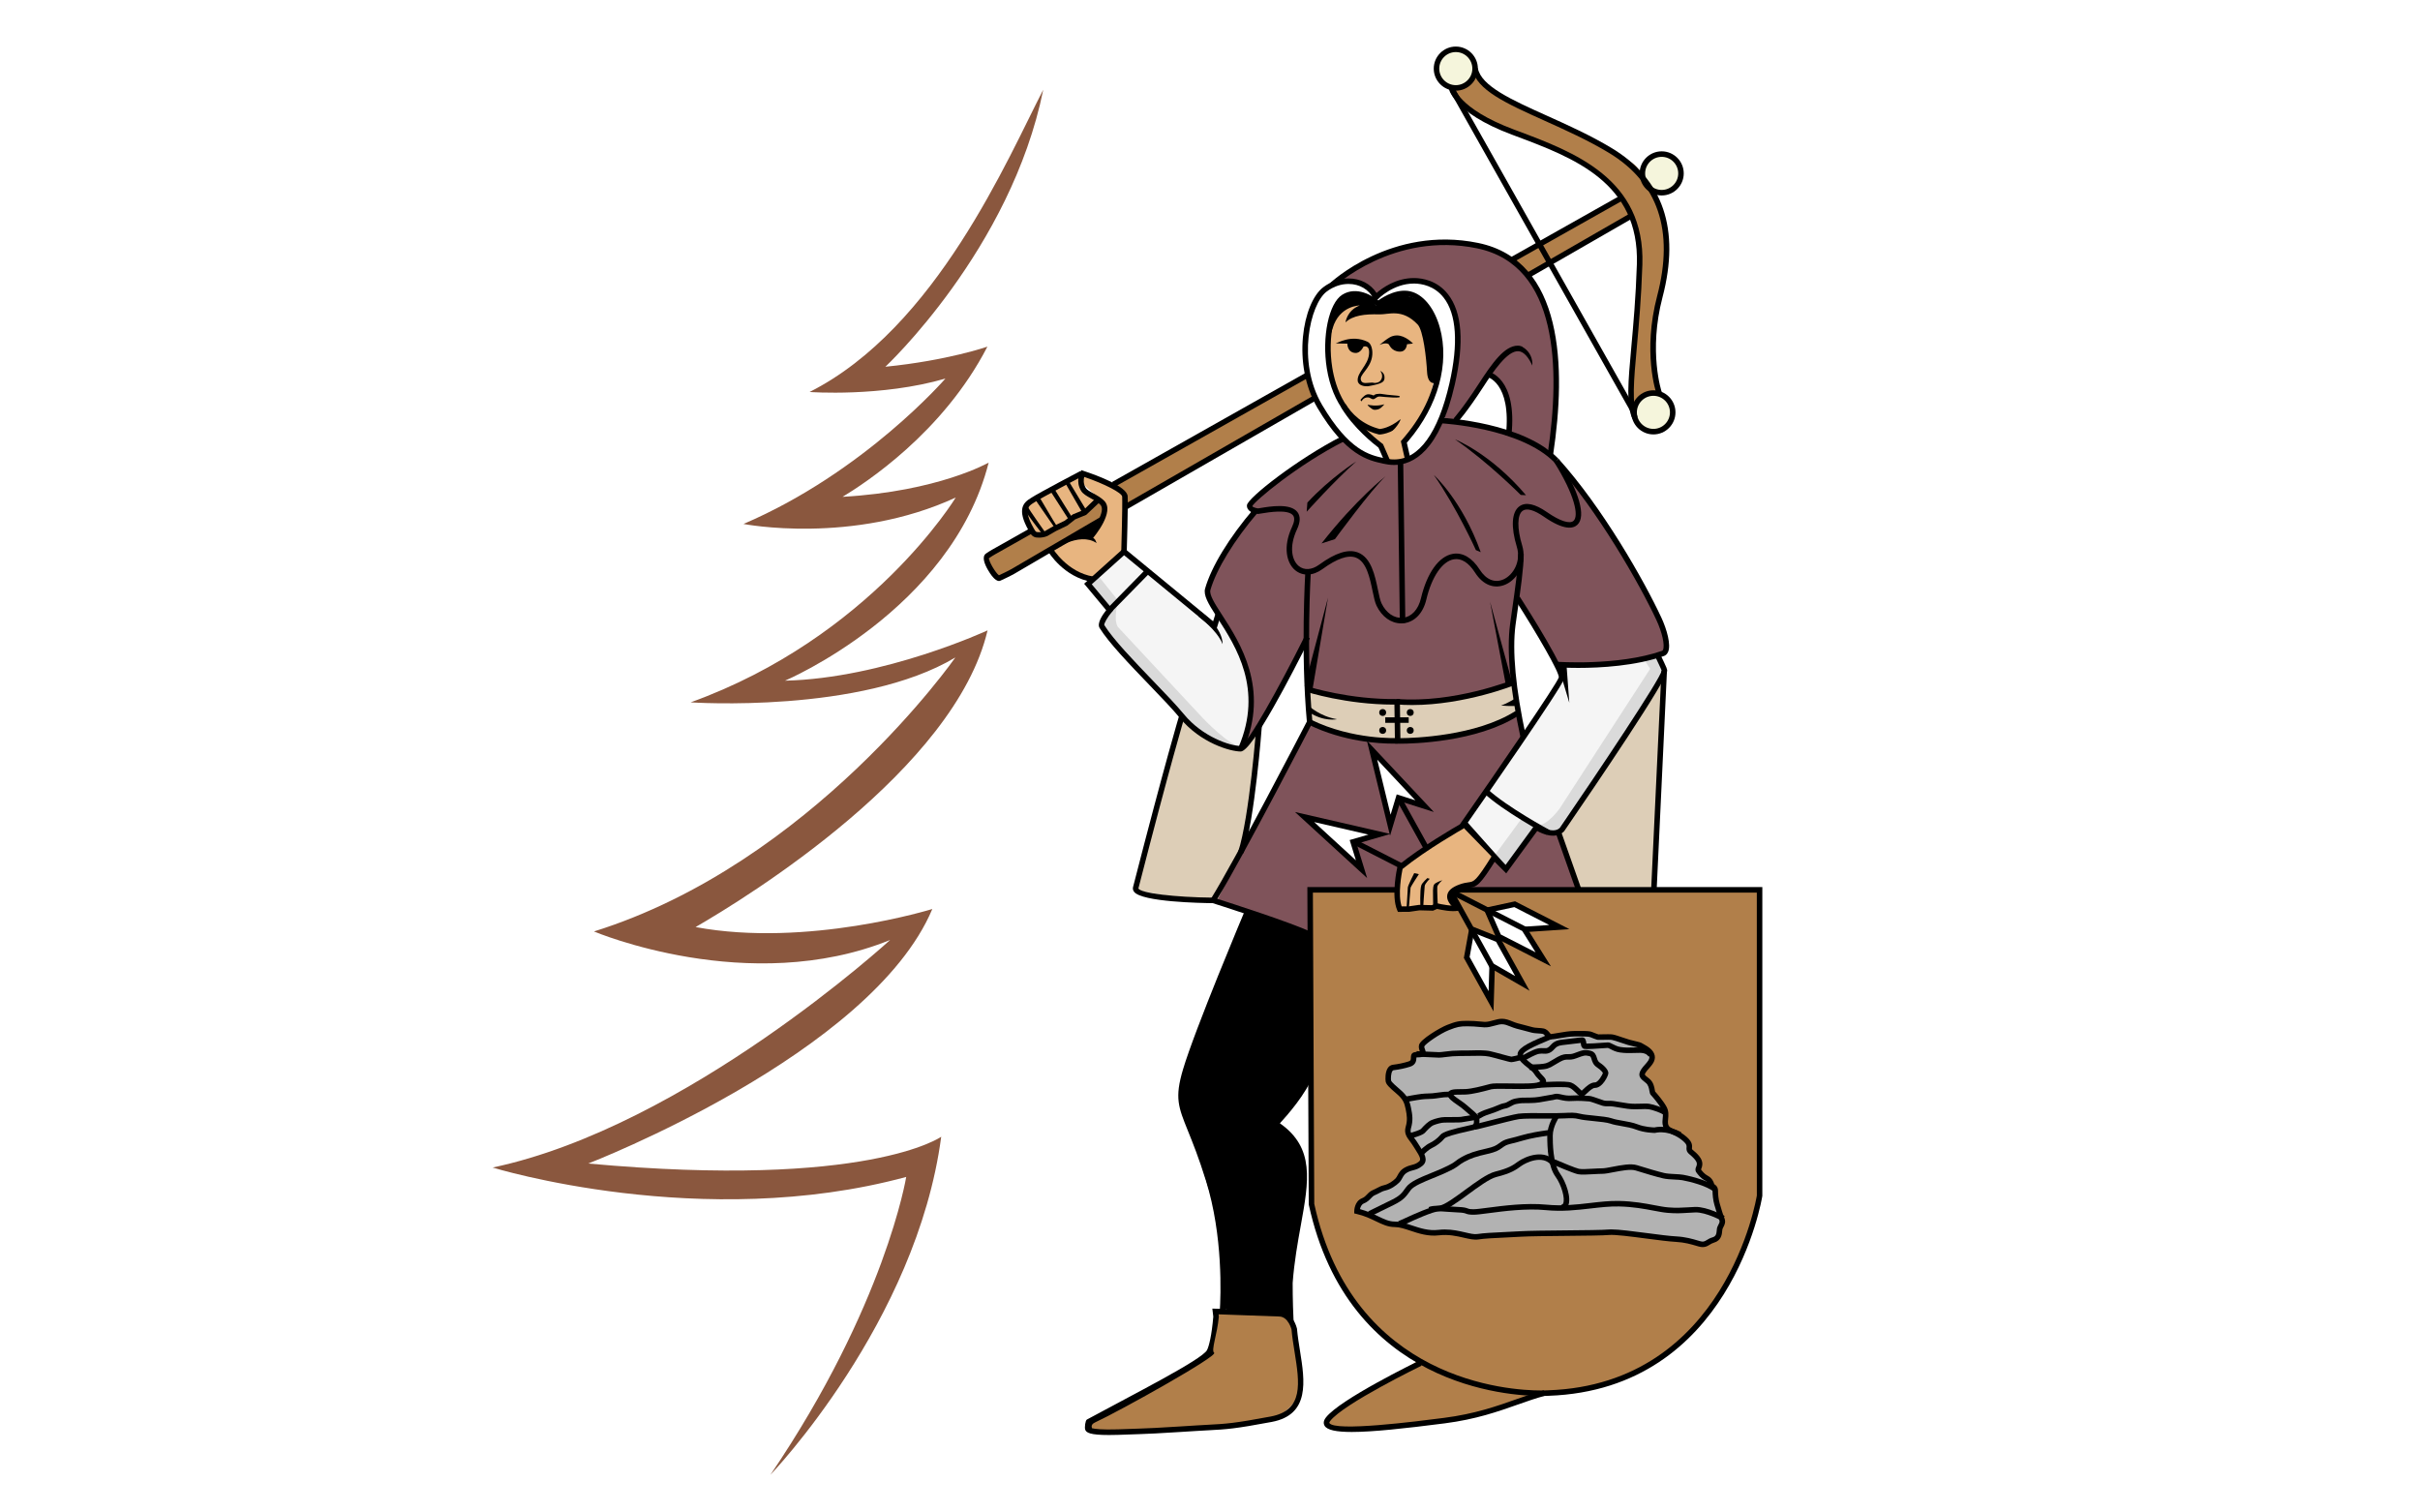 <?xml version="1.0" encoding="utf-8"?>
<!-- Generator: Adobe Illustrator 15.1.0, SVG Export Plug-In . SVG Version: 6.00 Build 0)  -->
<!DOCTYPE svg PUBLIC "-//W3C//DTD SVG 1.1//EN" "http://www.w3.org/Graphics/SVG/1.1/DTD/svg11.dtd">
<svg version="1.1" id="Layer_1" xmlns="http://www.w3.org/2000/svg" xmlns:xlink="http://www.w3.org/1999/xlink" x="0px" y="0px"
	 width="800px" height="500px" viewBox="-100 50 800 500" enable-background="new -100 50 800 500" xml:space="preserve">
<rect x="-100" y="50" fill="#FFFFFF" width="800" height="500"/>
<g>
	<path fill="#B17F4A" d="M241.188,224.297l-14.281,9.269c0,0-0.151,6.529,3.493,7.593l34.334-19.443l21.118-11.852l48.46-27.954
		l104.37-59.703c0,0,0-7.143-3.192-6.991l-153.284,86.445L241.188,224.297z"/>
	
		<rect x="351.023" y="66.255" transform="matrix(-0.491 -0.871 0.871 -0.491 383.151 549.206)" width="1.824" height="192.947"/>
	
		<rect x="354.438" y="73.405" transform="matrix(-0.499 -0.867 0.867 -0.499 385.498 562.445)" width="1.824" height="192.742"/>
	<path fill="#DDCEB7" d="M332.642,275.115l-1.137-12.76l-41.018,23.699l-15.271,58.107c0,0,20.282,4.103,25.752,3.647
		c5.469-0.457,20.511-24.611,20.511-24.611l13.672-31.447L332.642,275.115z M310.367,330.775c0,0,5.566-27.176,5.566-38.722
		l15.189-28.563l1.672,25.676L310.367,330.775z"/>
	<path fill="#B17F4A" d="M368.876,499.802c0,0-25.523,15.04-27.117,16.406c-1.597,1.369-7.065,6.154,4.102,6.154
		c11.165,0,39.424-1.597,62.895-11.621C408.755,510.741,389.842,512.336,368.876,499.802z"/>
	<path fill="#B17F4A" d="M301.65,483.776c0,0-0.91,10.029-2.278,13.068c-1.367,3.035-36.707,21.09-38.227,22.305
		c-1.519,1.217-3.247,4.581,6.477,4.43c9.721-0.15,46.485-1.821,51.347-3.643c4.862-1.824,10.939-6.232,11.091-12.46
		c0.152-6.226-1.822-19.142-1.822-19.142s-3.799-5.622-11.245-4.558"/>
	<path d="M312.59,351.679l-20.737,52.188c0,0-2.735,8.886-1.139,11.393c1.594,2.509,8.661,27.575,11.392,35.778
		c2.736,8.204,2.055,31.675,2.055,31.675s12.531,2.051,16.633,2.051c4.104,0,6.039,0.398,6.668,2.847c0,0-1.084-9.853-1.084-14.013
		c0-4.159,3.533-21.725,3.988-25.828c0.457-4.101,1.217-10.631,0.307-14.888c-0.913-4.254-8.356-10.633-8.356-11.395
		c0-0.759,9.264-11.696,10.328-15.343l0.912-14.585l0.152-32.966"/>
	<path fill="#B17F4A" d="M380.269,79.365c0,0,3.305,7.292,10.482,9.798c7.178,2.507,20.964,10.142,28.828,13.103
		c7.859,2.965,14.697,9.344,17.547,15.269c2.849,5.925,6.038,16.521,4.671,26.774c-1.367,10.254-3.532,36.233-2.62,39.995
		c0,0,2.507-2.051,3.875-3.078c1.366-1.025,4.671-2.052,4.671-2.052s-3.079-13.556-0.341-26.319
		c2.733-12.759,4.669-18.913,2.733-29.511c-1.938-10.596-7.294-16.065-9.343-18.458c-2.051-2.391-20.509-12.078-28.599-15.152
		c-8.091-3.079-21.763-9.117-23.929-15.726"/>
	<path fill="#F5F5DC" d="M452.886,186.354c0,3.297-2.671,5.967-5.962,5.967c-3.294,0-5.965-2.671-5.965-5.967
		c0-3.291,2.672-5.961,5.965-5.961C450.215,180.392,452.886,183.063,452.886,186.354z"/>
	<path fill="#F5F5DC" d="M454.938,107.281c0,3.295-2.671,5.963-5.962,5.963c-3.294,0-5.965-2.668-5.965-5.963
		c0-3.292,2.672-5.963,5.965-5.963C452.267,101.317,454.938,103.989,454.938,107.281z"/>
	<circle fill="#F5F5DC" cx="381.066" cy="72.417" r="5.963"/>
	<path fill="#DDCEB7" d="M448.178,266.226l1.112,3.091l0.94,2.607l-3.19,71.781h-25.222l-5.771-15.952c0,0-1.748-1.746,0.838-4.254
		l32.13-48.614l1.972-4.103"/>
	<path fill="#7F535A" d="M401.616,247.238c0,0,11.999,20.509,12.911,22.029c0,0,24.004,0.304,34.639-2.735
		c0,0,2.279-1.064,1.367-5.469c-0.91-4.409-20.813-42.083-32.208-54.236c0,0-5.014,7.444-5.622,7.444c-0.604,0-11.087,0-11.087,0
		l-0.306,18.229l0.912,7.596L401.616,247.238z"/>
	<path fill="#7F535A" d="M314.869,218.982c0,0-16.864,21.115-15.953,26.434c0.911,5.316,9.72,15.04,11.85,20.509
		c2.126,5.468,4.252,22.332-0.458,30.838l0.611,0.761c0,0,6.077-8.662,11.544-18.688c5.469-10.029,8.659-15.345,8.659-15.345
		l5.469-13.517l-2.583-12.306c0,0-1.975-16.409-2.124-17.473c-0.154-1.064-3.952-6.381-5.623-6.532
		c-1.67-0.152-8.052,0.607-8.052,0.607"/>
	<path fill="#E8B580" d="M260.937,241.92c0,0-6.838,0.305-12.912-9.115c0,0,0.606-2.128,3.646-3.342
		c3.037-1.216,12.722-7.388,12.722-7.388s2.621-3.703,0.04-6.437c-2.583-2.735-7.9-5.316-7.292-8.963c0,0,2.581,0.304,6.38,1.826
		c3.798,1.518,8.507,4.1,8.962,5.314c0.456,1.217-0.303,13.979-0.303,14.889c0,0.912,0,3.343,0,3.343"/>
	<path fill="#7F535A" d="M343.885,195.128c0,0-30.535,17.471-30.535,22.028c0,4.56,2.279,1.975,5.773,1.368
		c3.494-0.606,8.811-1.216,9.115,1.519c0.304,2.732-1.976,9.42-1.976,11.546c0,2.125,3.038,9.421,9.875,6.228
		c6.835-3.189,10.33-7.442,12.303-4.1c1.977,3.342,4.409,1.517,7.448,15.493c0,0,3.113,7.063,7.631,6.193
		c4.521-0.873,6.801-6.04,8.473-11.356c1.669-5.32,8.658-14.738,14.732-7.292c0,0,5.168,7.292,9.571,5.772
		c4.409-1.52,5.471-2.89,5.471-2.89s2.203-1.667,1.064-6.684c-1.139-5.012-3.418-11.163-0.456-14.467
		c2.962-3.304,6.949,1.594,9.799,2.962c2.847,1.367,10.027,3.189,9.684-1.254c-0.343-4.445-4.672-13.787-6.724-17.09
		c-2.049-3.305-16.063-9.913-18.913-10.826c-2.85-0.91-19.939-3.19-19.939-3.19s-5.544,10.483-10.977,12.876
		c-5.431,2.392-15.229-0.455-20.924-6.951"/>
	<path fill="#B17F4A" d="M380.346,344.316h-46.943v98.744c0,0,0.456,30.992,30.231,52.868c0,0,21.575,17.168,51.958,14.129
		c0,0,24.915,4.104,51.197-28.714c0,0,14.584-24.307,14.584-37.219c0,0,1.214-30.688,0.456-43.299c-0.761-12.61,0-56.514,0-56.514"
		/>
	<path fill="#7F535A" d="M414.982,325.474l6.836,18.232h-88.416l0.304,14.888l-31.444-10.785l14.731-28.864l15.803-29.777
		c0,0,36.153,14.888,69.124-3.039l1.671,6.989l-12.156,18.685c0,0,18.461,12.762,20.358,13.522
		C413.695,326.083,414.982,325.474,414.982,325.474z"/>
	<polygon fill="#FFFFFF" points="354.521,325.931 332.492,320.461 348.597,336.111 347.67,328.458 	"/>
	<path fill="#7F535A" d="M341.53,143.63c0,0,10.179-13.218,38.667-13.675c28.482-0.456,33.799,28.028,33.569,35.778
		c0,0,1.141,25.75-0.909,33.497c0,0-11.622-5.47-13.673-6.609c-2.054-1.139,1.14-16.407-6.382-19.142
		c0,0-10.254,14.128-13.216,16.407l-2.052-1.594c0,0,4.784-17.319,5.014-28.029c0.226-10.711-13.673-26.206-27.346-11.85
		C355.203,148.413,353.683,140.818,341.53,143.63z"/>
	<path fill="#F5F5F5" d="M271.571,232.272c0,0,26.661,22.333,27.346,22.333c0.684,0,2.504,2.735,2.504,2.735l1.141-3.874
		c0,0,10.939,17.545,10.939,26.66c0,9.115-2.582,17.397-2.582,17.397s-6.305,1.745-18.613-8.737c0,0-10.938-12.078-12.306-13.443
		c-1.368-1.368-16.407-18.915-16.407-18.915s0.229-2.506,2.963-4.785l-6.836-9.343L271.571,232.272z"/>
	<polyline fill="#FFFFFF" points="359.61,322.799 362.546,314.073 370.17,316.208 353.571,297.983 	"/>
	<path fill="#DDCEB7" d="M332.796,287.304v-8.923c0,0,36.917,10.025,67.145-2.583l1.979,10.33c0,0-14.586,9.574-41.173,8.964
		C334.162,294.483,332.796,287.304,332.796,287.304z"/>
	<path fill="#7F535A" d="M332.414,277.85l-0.228-38.287c0,0,4.331-1.934,6.948-3.53c2.623-1.596,10.939-4.214,12.536,0
		c1.593,4.214,5.581,19.939,11.848,19.371c6.267-0.569,6.496-9.459,9.345-14.016c2.848-4.558,7.52-11.963,13.332-4.786
		c5.807,7.178,7.519,7.178,10.594,6.268c3.077-0.913,5.926-7.292,5.926-7.292s-3.532,25.408-2.964,29.053
		c0.57,3.647,0.796,11.283,0.796,11.283S362.383,288.332,332.414,277.85z"/>
	<path fill="#FFFFFF" d="M340.846,192.093c0,0-8.659-12.157-9.114-20.967c-0.454-8.811,37.525-30.232,45.274-24.609
		c7.747,5.617,4.402,22.332,1.971,34.484C376.549,193.152,354.366,202.875,340.846,192.093z"/>
	<path fill="#E8B580" d="M352.292,191.79c0,0-5.215,0.756-9.774-10.941c-4.558-11.7-6.114-24.858,3.04-29.625
		c5.8-3.023,10.346,2.698,20.527,1.176c10.181-1.521,10.158,12.951,9.245,16.598c-0.909,3.645-2.426,15.951-6.379,21.116
		c-3.951,5.167-5.619,6.38-5.619,6.38l1.973,5.469l-6.684,0.305l-5.316-7.748C353.305,194.521,346.669,190.878,352.292,191.79z"/>
	<g>
		<polygon fill="#F5F5F5" points="398.272,337.172 408.451,323.652 391.435,311.802 383.535,323.349 		"/>
		<path fill="#F5F5F5" d="M448.405,266.987c-10.482,3.646-33.271,3.188-33.271,3.188s0.913,3.647,0.913,4.256
			S392.5,309.979,392.5,309.979l-1.065,1.822l18.988,12.916c3.344,1.669,6.079-0.761,6.079-0.761l33.881-52.411L448.405,266.987z"/>
	</g>
	<circle cx="357.083" cy="285.54" r="1.14"/>
	<circle cx="357.083" cy="291.464" r="1.141"/>
	<circle cx="366.197" cy="285.54" r="1.139"/>
	<circle cx="366.197" cy="291.464" r="1.14"/>
	<path d="M341.57,163.527c0.34,0,5.161-3.111,10.557-0.529c1.193,0.571,1.841,2.826,1.422,5.069
		c-0.749,4.038-4.299,5.809-3.645,7.635c0.264,0.739,0.845,1.08,2.564,0.854c2.165-0.284,1.31,0.285,2.791-0.057
		c1.481-0.34,2.279-2.277,1.027-3.874c0,0,1.587,0.565,1.394,2.48c-0.113,1.139-0.758,1.736-5.185,2.534
		c-1.253,0.227-3.559-0.16-3.674-1.794c-0.191-2.73,3.267-4.985,3.724-8.556c0.456-3.57-1.823-2.696-1.823-2.696
		s-0.916,2.184-2.657,2.09c-2.735-0.152-2.661-3.077-2.661-3.077L341.57,163.527z"/>
	<path d="M367.108,163.567c0,0-2.501-2.723-5.354-2.678c-1.794,0.029-2.818,0.913-3.902,1.682c-0.479,0.34-1.852,1.451-1.852,1.451
		s1.937-0.91,3.021-0.283c0.266,0.154,0.91,2.436,3.703,2.506c2.278,0.056,2.392-2.45,2.392-2.45L367.108,163.567z"/>
	<path d="M362.494,180.885c-0.146-0.09-3.873-0.313-5.355-0.598c-1.479-0.286-2.791,0.028-3.018,0.484c0,0-1.369-0.684-2.337-0.344
		c-0.967,0.344-2.053,1.766-2.053,1.766l0.344,0.514c0,0,0.592-1.406,2.166-1.338c0.654,0.028,1.116,0.552,1.567,0.599
		c0.847,0.089,1.168-0.996,2.419-0.884C357.482,181.199,364.204,181.91,362.494,180.885z"/>
	<path d="M352.268,183.82c0.104,0.016,2.709,0.655,5.386-0.172c0,0-0.94,1.112-1.566,1.453c-0.627,0.341-1.425,0.429-1.966,0.341
		C353.58,185.358,351.528,183.705,352.268,183.82z"/>
	<path fill="#E8B580" d="M263.14,216.093c0,0-3.304,3.19-8.319,5.813c0,0-9.001,4.898-10.139,4.898c-1.139,0-2.85,1.481-4.103-2.392
		c-1.254-3.873-1.937-5.129-1.937-5.129s0.569-2.506,3.418-4.329c2.847-1.823,15.079-8.279,15.079-8.279s1.329,5.544,2.924,6.457"/>
	<path d="M355.772,150.389c0,0,9.444-7.149,16.408,1.973c6.963,9.125,2.461,24.223,2.461,24.223s-2.643,0.963-2.882-3.599
		c-0.24-4.565-1.246-13.765-3.122-15.728c-5.16-5.402-9.591-3.235-12.636-3.333c-4.771-0.149-8.822,0.333-11.213,2.654
		c0,0,0.477-4.001,4.723-5.602c0,0-6.728,0-8.968,7.521c-2.24,7.523,0.883-8.163,2.083-8.881c1.202-0.721,7.182-4.467,12.485,1.518"
		/>
	<path d="M387.903,231.853c0,0-6.305-13.975-13.899-24.838c0,0,9.419,8.508,15.494,25.522"/>
	<path d="M402.727,213.622c0,0-10.808-10.874-21.732-18.381c0,0,11.807,4.661,23.465,18.465"/>
	<path d="M341.303,228.227c0,0,11.889-16.235,16.75-20.792c0,0-9.685,7.519-21.194,22.217"/>
	<path d="M331.961,219.171c0,0,9.058-10.141,16.406-16.636c0,0-8.661,5.47-16.18,13.615"/>
	<path fill="#DADADA" d="M393.88,333.053l4.394,4.119l10.179-13.521l-5.076-3.535L393.88,333.053z"/>
	<path fill="#DADADA" d="M448.405,266.987c-1.403,0.489-3.029,0.899-4.785,1.253l1.897,2.847l-29.926,46.186
		c0,0-4.212,6.01-7.847,5.621l2.679,1.824c3.344,1.669,6.079-0.761,6.079-0.761l33.88-52.411L448.405,266.987z M404.31,320.558
		l3.1,2.106l-2.911-2.355L404.31,320.558z"/>
	<polyline fill="#FFFFFF" points="386.763,358.065 385.056,365.24 392.917,382.217 393.486,370.026 403.514,375.266 
		395.311,360.113 410.01,367.176 404.537,357.721 416.39,356.354 401.348,349.062 392.004,350.543 394.625,358.065 394.398,360.339 
		387.218,357.378 	"/>
	<path fill="#DADADA" d="M310.768,296.877c-3.76,0.455-13.218-9.573-13.218-9.573l-28.03-30.079
		c-1.595-2.62,0.115-8.661,0.115-8.661l-6.379-7.975l-3.114,2.281l6.417,8.77c-2.734,2.279-2.963,4.786-2.963,4.786
		s15.04,17.547,16.407,18.915c1.368,1.366,12.306,13.443,12.306,13.443c8.996,7.659,14.767,8.783,17.231,8.838
		C310.221,297.2,310.768,296.877,310.768,296.877z"/>
	<path d="M230.24,242.06c-1.323,0-2.833-2.238-3.668-3.682c-1.086-1.878-2.08-4.333-0.655-5.364c1.261-0.906,3.212-1.955,3.296-2
		l11.023-6.226l0.896,1.59l-11.04,6.234c-0.038,0.018-1.948,1.043-3.107,1.879c-0.301,0.847,2.137,4.925,3.234,5.688
		c2.756-1.259,4.194-2.078,4.21-2.089l29.22-17.086l0.918,1.575l-29.224,17.09c-0.07,0.039-1.616,0.923-4.641,2.293
		C230.551,242.028,230.396,242.06,230.24,242.06z"/>
	<g>
		
			<rect x="346.101" y="341.124" transform="matrix(-0.485 -0.874 0.874 -0.485 262.572 838.605)" width="63.915" height="1.824"/>
		<path d="M359.519,326.27l-7.651-31.433l22.142,23.594l-11.071-3.521L359.519,326.27z M355.275,301.13l4.428,18.194l2.021-6.714
			l6.163,1.958L355.275,301.13z"/>
		<polygon points="393.721,384.344 383.918,366.684 385.638,357.171 387.432,357.496 385.828,366.366 392.104,377.669 
			392.354,369.412 394.177,369.467 		"/>
		<polygon points="405.647,377.525 392.851,370.152 393.762,368.571 400.866,372.666 394.578,361.338 386.197,358.01 
			386.869,356.317 395.856,359.887 		"/>
	</g>
	<g>
		
			<rect x="344.158" y="342.094" transform="matrix(-0.89 -0.456 0.456 -0.89 554.584 819.725)" width="63.908" height="1.823"/>
		<path d="M351.947,340.272l-23.858-21.844l31.533,7.266l-11.16,3.241L351.947,340.272z M334.428,321.759l13.805,12.647
			l-2.058-6.708l6.206-1.801L334.428,321.759z"/>
		<polygon points="412.703,369.456 394.722,360.249 390.853,351.394 392.523,350.664 396.133,358.925 407.64,364.819 
			403.249,357.818 404.796,356.848 		"/>
		<polygon points="404.074,358.156 403.951,356.335 412.132,355.781 400.601,349.876 391.783,351.777 391.399,349.997 
			400.852,347.957 418.811,357.153 		"/>
	</g>
	<path d="M409.393,511.49c-10.514,0-63.63-3.047-76.729-63.221l-0.021-0.191l-0.459-104.829h150.405V445.34
		c-0.105,0.774-10.39,63.955-70.612,66.084C411.976,511.424,411.041,511.49,409.393,511.49z M334.467,447.974
		c12.837,58.713,64.663,61.692,74.926,61.692c1.578,0,2.467-0.062,2.488-0.063c58.756-2.075,68.798-63.777,68.895-64.401
		l-0.011-100.129H334.014L334.467,447.974z"/>
	<path d="M310.16,298.434c-3.444,0-13.299-2.8-20.149-11.12c-2.447-2.971-6.222-6.895-10.22-11.05
		c-6.518-6.777-13.258-13.784-16.288-18.671c-0.941-1.517,0.924-4.287,2.177-5.87l-7.295-8.756l13.16-11.819l29.484,24.244
		c0.191-0.62,0.447-1.44,0.758-2.425l1.737,0.547c-0.727,2.3-1.149,3.704-1.152,3.709l-0.394,1.307l-30.38-24.981l-10.687,9.597
		l7.143,8.576l-0.494,0.583c-1.447,1.708-2.661,3.82-2.496,4.346c2.913,4.703,9.888,11.954,16.039,18.351
		c4.023,4.177,7.82,8.124,10.313,11.154c6.085,7.387,15.208,10.453,18.744,10.453c2.236-0.659,12.559-19.031,21.211-36.412
		l1.632,0.814C327.4,272.263,313.962,298.434,310.16,298.434z"/>
	<path d="M360.868,203.711c-1.427,0-2.641-0.227-3.428-0.401l-0.216-0.046c-4.931-1.074-12.385-2.695-21.722-18.456
		c-8.52-14.391-4.866-34.717,1.947-39.857c2.519-1.899,5.4-2.904,8.34-2.904c3.899,0,7.287,1.774,9.28,4.802
		c1.823-1.599,6.34-4.932,12.325-4.932l0.241,0.002c2.586,0.039,7.455,0.786,11.041,5.353c4.657,5.931,5.416,15.969,2.253,29.828
		C375.91,199.097,367.248,203.711,360.868,203.711z M345.79,143.869c-2.54,0-5.045,0.879-7.242,2.538
		c-5.454,4.117-9.92,23.206-1.475,37.471c8.932,15.078,15.642,16.538,20.539,17.603l0.217,0.048
		c0.766,0.167,1.802,0.358,3.039,0.358c8.2,0,14.523-8.71,18.288-25.194c2.991-13.109,2.331-22.895-1.911-28.296
		c-3.118-3.973-7.374-4.621-9.637-4.656l-0.212-0.002c-6.924,0-11.822,5.13-11.87,5.184l-0.887,0.945l-0.592-1.155
		C352.503,145.681,349.416,143.869,345.79,143.869z"/>
	<path d="M413.455,200.123l-1.803-0.272c4.176-27.849,3.517-62.213-23.363-67.753c-27.646-5.685-47.225,12.685-47.421,12.872
		l-1.262-1.317c0.2-0.19,20.45-19.229,49.05-13.337C416.933,136.14,417.75,171.493,413.455,200.123z"/>
	<path d="M381.848,189.595l-1.334-1.238c0.028-0.033,2.989-3.258,8.334-11.5c4.466-6.881,8.527-12.586,12.883-12.586
		c0.136,0,0.271,0.004,0.408,0.018c2.481,0.202,4.545,2.271,6.311,6.32l-1.668,0.73c-1.456-3.331-3.065-5.091-4.793-5.234
		c-3.718-0.288-8.497,6.945-11.61,11.747C384.927,186.25,381.97,189.464,381.848,189.595z"/>
	<path d="M399.633,194.086l-1.812-0.194c1.901-17.605-6.315-19.348-6.402-19.363l0.338-1.792
		C392.163,172.812,401.713,174.821,399.633,194.086z"/>
	<path d="M332.642,359.726c-7.756-3.579-31.634-11.125-31.872-11.202l-1.122-0.351l0.621-0.999
		c8.077-12.977,29.905-55.088,31.748-58.643c-2.074-22.838-0.526-49.213-0.511-49.477l1.82,0.11
		c-0.019,0.262-1.568,26.707,0.529,49.463l0.024,0.266l-0.123,0.238c-0.229,0.441-22.438,43.383-31.327,58.007
		c4.877,1.555,23.991,7.71,30.978,10.932L332.642,359.726z"/>
	<path d="M305.038,483.924l-1.82-0.124c0.369-5.581,1.138-25.215-4.562-43.509c-2.359-7.563-4.431-12.691-5.944-16.432
		c-3.212-7.949-4.415-10.922-1.657-20.253c3.92-13.266,20.229-51.965,20.391-52.355l1.681,0.71
		c-0.162,0.39-16.433,38.995-20.325,52.163c-2.576,8.725-1.608,11.118,1.6,19.053c1.525,3.772,3.615,8.938,5.993,16.576
		C306.189,458.343,305.412,478.26,305.038,483.924z"/>
	<path d="M266.577,524.389L266.577,524.389c-6.072,0-7.528-0.722-7.844-1.806c-0.225-0.771,0.047-2.971,0.556-3.297
		c15.011-8.145,38.097-19.819,39.729-22.979c0.655-1.264,1.541-4.828,2.07-11.048l-0.314-2.66l1.063,0.035
		c0,0,15.049,0.514,21.2,0.761c4.365,0.176,5.659,5.566,5.711,5.795c0.218,2.465,0.618,4.969,1.005,7.387
		c1.58,9.894,3.374,21.103-9.359,23.49c-12.219,2.292-14.916,2.437-20.828,2.751c-1.177,0.062-2.477,0.132-4.008,0.227l-5.237,0.33
		c-6.336,0.407-9.228,0.594-20.691,0.964C268.489,524.373,267.478,524.389,266.577,524.389z M260.958,522.134
		c0.899,0.244,3.269,0.548,8.611,0.379c11.434-0.367,14.318-0.552,20.634-0.956l5.239-0.33c1.539-0.095,2.844-0.165,4.023-0.23
		c5.83-0.309,8.49-0.452,20.591-2.72c10.989-2.059,9.554-11.028,7.894-21.409c-0.392-2.454-0.798-4.988-1-7.394l0,0
		c-0.012,0-1.044-4.138-3.991-4.255c-5.161-0.21-16.592-0.603-20.123-0.725l0.088,0.738l-0.01,0.091
		c-0.477,5.64-2.638,11.117-1.539,11.878c1.464,1.01-30.747,19.015-39.394,23.042C260.282,521.034,261.093,522.06,260.958,522.134z"
		/>
	<path d="M325.807,486.86c-0.344-6.821-0.302-12.755-0.302-12.814c0.527-7.163,1.688-13.591,2.716-19.261
		c2.719-15.058,4.518-25.003-7.016-32.53l-0.924-0.603l0.768-0.796c0.092-0.092,8.93-9.283,11.265-15.998l1.722,0.602
		c-2.08,5.983-8.688,13.452-10.933,15.878c11.546,8.122,9.592,18.94,6.911,33.771c-1.016,5.629-2.169,12.004-2.688,19.013l0,0
		c0,0-0.04,5.881,0.304,12.646L325.807,486.86z"/>
	<path d="M311.15,297.651l-1.679-0.714c8.184-19.144-0.917-33.232-6.938-42.553l-0.501-0.781c-2.609-4.049-4.273-6.868-3.65-9.049
		c2.064-7.226,7.946-16.86,16.135-26.432l1.386,1.186c-7.906,9.242-13.803,18.867-15.771,25.75c-0.441,1.548,1.616,4.74,3.43,7.559
		l0.504,0.779C309.918,262.454,319.711,277.618,311.15,297.651z"/>
	<path d="M363.178,256.076c-3.295,0-6.349-2.167-8.111-5.821c-0.552-1.146-0.912-2.873-1.328-4.875
		c-0.895-4.319-2.01-9.693-5.483-11.034c-2.551-0.987-6.281,0.288-11.087,3.792c-3.096,2.255-6.544,2.401-8.999,0.377
		c-2.783-2.295-4.193-7.604-1.062-14.299c0.825-1.759,0.943-3.044,0.354-3.822c-1.616-2.125-8.074-1.056-10.506-0.651
		c-0.365,0.061-0.668,0.112-0.895,0.145l-0.099,0.013l-0.099-0.009c-1.4-0.109-3.744-0.833-3.654-2.849
		c0.11-2.385,17.032-15.528,31.272-22.776l0.827,1.625c-15.409,7.839-29.58,19.783-30.313,21.403
		c0.009,0.375,1.279,0.699,1.912,0.77c0.203-0.029,0.455-0.071,0.748-0.12c3.239-0.54,9.976-1.659,12.257,1.346
		c1.03,1.361,0.978,3.278-0.154,5.699c-2.717,5.806-1.672,10.27,0.568,12.118c1.812,1.493,4.342,1.328,6.765-0.442
		c5.416-3.944,9.605-5.256,12.819-4.021c4.396,1.696,5.623,7.61,6.61,12.364c0.376,1.806,0.73,3.513,1.186,4.458
		c1.563,3.237,4.276,5.056,7.094,4.753c2.837-0.31,5.054-2.713,5.935-6.43c1.997-8.422,5.947-13.916,10.574-14.701
		c3.215-0.545,6.355,1.314,8.855,5.226c2.144,3.359,5.028,4.522,7.934,3.186c3.203-1.477,5.776-5.975,4.345-10.668
		c-2.035-6.676-1.736-11.582,0.831-13.45c2.062-1.504,5.131-0.855,9.126,1.916c4.271,2.97,7.565,4.033,8.808,2.85
		c1.719-1.641,0.433-8.412-6.452-19.393l1.546-0.968c6.768,10.798,9.074,18.903,6.164,21.677c-1.395,1.334-4.459,1.951-11.105-2.667
		c-3.196-2.223-5.689-2.909-7.013-1.938c-1.813,1.321-1.879,5.812-0.159,11.443c1.718,5.629-1.427,11.058-5.327,12.856
		c-3.764,1.733-7.584,0.292-10.235-3.858c-2.11-3.304-4.533-4.836-7.014-4.41c-3.82,0.646-7.31,5.751-9.103,13.321
		c-1.066,4.504-3.877,7.428-7.512,7.824C363.724,256.061,363.451,256.076,363.178,256.076z"/>
	
		<rect x="337.007" y="228.698" transform="matrix(-0.013 -1 1 -0.013 138.434 595.861)" width="52.571" height="1.822"/>
	<path d="M413.874,202.902c-11.166-11.461-36.961-12.928-37.221-12.942l0.096-1.818c1.087,0.053,26.772,1.521,38.432,13.489
		L413.874,202.902z"/>
	<path d="M397.925,338.724l-15.338-15.341l1.29-1.288l13.831,13.833l9.99-13.67l0.728,0.483c0.05,0.031,4.894,3.204,7.215,0.941
		c12.733-18.583,33.274-49.291,33.68-51.989c-0.021-0.011-0.266-0.775-2.156-4.658l1.64-0.798c2.247,4.616,2.299,5.081,2.333,5.355
		c0.307,2.774-23.753,38.172-34.112,53.26c-2.798,2.742-7.123,0.813-8.859-0.145L397.925,338.724z"/>
	<path d="M402.68,293.935c-3.472-16.091-4.648-28.722-3.488-37.551c0.188-1.425,0.435-3.155,0.706-5.039
		c0.889-6.163,1.991-13.835,1.991-18.216h1.825c0,4.511-1.115,12.254-2.013,18.478c-0.271,1.875-0.516,3.593-0.704,5.014
		c-1.13,8.618,0.035,21.044,3.463,36.93L402.68,293.935z"/>
	<path d="M411.357,325.973c-0.582-0.314-14.378-7.796-20.768-13.731l1.237-1.334c6.227,5.78,20.257,13.387,20.397,13.464
		L411.357,325.973z"/>
	<path d="M362.728,295.857c-0.38,0-0.622-0.004-0.707-0.007l-0.88-0.017l-0.173-12.908c-0.1,0.002-0.203,0.002-0.305,0.002
		c-15.611,0-28.624-4.171-28.759-4.212l0.564-1.734c0.134,0.044,13.526,4.322,29.386,4.115l0.912-0.014l0.172,12.944
		c4.484-0.037,24.997-0.677,38.036-8.972l0.979,1.537C388.109,295.404,366.929,295.857,362.728,295.857z"/>
	<path d="M366.794,283.07c-1.758,0-3.521-0.066-5.284-0.21l0.146-1.815c18.946,1.549,38.357-6.24,38.551-6.319l0.688,1.688
		C400.715,276.487,384.316,283.07,366.794,283.07z"/>
	<path d="M360.435,295.828c-4.33,0-16.258-0.576-27.89-6.299l0.806-1.635c13.837,6.804,28.518,6.088,28.667,6.078l0.099,1.82
		C362.005,295.799,361.413,295.828,360.435,295.828z"/>
	<rect x="357.937" y="287.135" width="7.749" height="1.823"/>
	<polygon points="421.112,344.692 414.274,325.323 415.996,324.717 422.833,344.085 	"/>
	
		<rect x="447.622" y="271.653" transform="matrix(-0.999 -0.047 0.047 -0.999 882.069 636.412)" width="1.824" height="72.318"/>
	<path d="M301.035,348.569c-3.912-0.038-23.542-0.384-26.131-3.753c-0.359-0.469-0.481-1.024-0.342-1.563
		c10.593-41.247,15.233-56.629,15.279-56.78l1.746,0.527c-0.046,0.151-4.676,15.51-15.258,56.705
		c0.606,1.514,11.931,2.926,24.725,3.04L301.035,348.569z"/>
	<path d="M346.863,523.381c-5.1,0-8.162-0.622-8.993-2.07c-0.321-0.557-0.506-1.476,0.431-2.693
		c4.636-6.026,29.794-18.28,30.86-18.799l0.797,1.641c-0.257,0.125-25.836,12.582-30.211,18.27
		c-0.273,0.353-0.344,0.591-0.299,0.674c1.721,2.981,28.947-0.524,37.896-1.68c10.17-1.308,17.36-3.847,23.705-6.087
		c3.187-1.126,6.195-2.189,9.297-3.004l0.461,1.764c-3.029,0.796-6.003,1.847-9.149,2.957c-6.433,2.272-13.718,4.846-24.082,6.183
		C364.052,522.272,353.652,523.381,346.863,523.381z"/>
	<g>
		<path d="M381.259,79.976c-4.023,0-7.293-3.272-7.293-7.292c0-4.023,3.27-7.292,7.293-7.292c4.021,0,7.292,3.27,7.292,7.292
			C388.551,76.703,385.279,79.976,381.259,79.976z M381.259,67.212c-3.016,0-5.471,2.456-5.471,5.472
			c0,3.014,2.455,5.468,5.471,5.468s5.469-2.454,5.469-5.468C386.728,69.666,384.274,67.212,381.259,67.212z"/>
		<path d="M446.583,193.611c-4.021,0-7.292-3.27-7.292-7.292c0-4.023,3.271-7.294,7.292-7.294c4.022,0,7.293,3.271,7.293,7.294
			C453.876,190.339,450.604,193.611,446.583,193.611z M446.583,180.849c-3.016,0-5.469,2.454-5.469,5.469
			c0,3.014,2.453,5.467,5.469,5.467c3.015,0,5.468-2.453,5.468-5.467C452.051,183.302,449.598,180.849,446.583,180.849z"/>
		<path d="M449.318,114.615c-4.023,0-7.292-3.273-7.292-7.292c0-4.023,3.269-7.295,7.292-7.295c4.02,0,7.292,3.272,7.292,7.295
			C456.61,111.341,453.337,114.615,449.318,114.615z M449.318,101.85c-3.016,0-5.471,2.453-5.471,5.472
			c0,3.014,2.455,5.468,5.471,5.468c3.014,0,5.468-2.454,5.468-5.468C454.786,104.302,452.332,101.85,449.318,101.85z"/>
		<path d="M439.676,188.52c-2.135-4.658-1.446-12.248-0.407-23.732c0.664-7.302,1.489-16.391,1.845-27.417
			c0.874-27.065-20.958-35.239-40.221-42.45l-1.117-0.419c-19.739-7.399-20.903-15.298-20.942-15.633l1.81-0.229
			c0.009,0.07,1.286,7.225,19.772,14.157l1.116,0.418c18.854,7.059,42.318,15.846,41.404,44.217
			c-0.358,11.079-1.185,20.196-1.848,27.523c-1.019,11.192-1.69,18.588,0.245,22.808L439.676,188.52z"/>
		<path d="M447.618,180.235c-0.19-0.557-4.665-13.843,0.211-32.434c5.657-21.569,0.274-37.482-15.997-47.297
			c-6.859-4.138-14.455-7.557-21.158-10.573c-12.671-5.701-22.68-10.205-23.934-17.085l1.795-0.325
			c1.081,5.938,11.186,10.484,22.887,15.749c6.747,3.039,14.398,6.479,21.349,10.673c17.051,10.282,22.707,26.879,16.82,49.323
			c-4.727,18.021-0.295,31.241-0.249,31.374L447.618,180.235z"/>
		
			<rect x="348.884" y="132.082" transform="matrix(-0.491 -0.871 0.871 -0.491 495.725 555.56)" width="122.484" height="1.821"/>
	</g>
	<path d="M357.897,203.012l-2.178-5.02c-1.323-0.996-8.508-6.61-12.415-13.437l1.581-0.903c4.028,7.035,12.029,12.963,12.112,13.02
		l0.194,0.144l2.382,5.47L357.897,203.012z"/>
	<path d="M364.438,201.824l-1.35-5.962l1.261-1.473c13.771-16.324,11.043-31.373,9.881-35.596
		c-1.474-5.342-4.459-9.375-7.793-10.523c-4.64-1.601-10.18,2.86-10.231,2.906l-0.604,0.488l-0.58-0.515
		c-0.057-0.053-5.764-5.048-10.339-2.166c-3.386,2.137-5.926,12.248-4.261,22.581c1.027,6.347,4.429,17.397,15.673,20.255
		c0.534-0.037,3.337-0.373,6.775-3.181l1.153,1.414c-4.349,3.55-7.86,3.593-8.022,3.593c0,0,0,0-0.002,0l-0.217-0.027
		c-9.029-2.233-15.284-10.164-17.157-21.761c-1.687-10.432,0.641-21.611,5.087-24.415c4.819-3.046,10.18,0.501,11.94,1.867
		c1.706-1.227,6.724-4.37,11.382-2.761c3.952,1.361,7.296,5.757,8.953,11.761c3.268,11.852-0.563,25.782-10.244,37.26l-0.674,0.784
		l1.146,5.067L364.438,201.824z"/>
	<path fill="#B2B2B2" d="M461.737,461.175c-1.874-0.536-4.329-1.365-7.635-1.536c-5.348-0.275-18.8-2.623-22.333-2.28
		c-3.533,0.344-23.356,0.229-29.052,0.569c-5.699,0.344-11.284,0.456-14.131,0.912c-2.849,0.455-7.18-2.051-12.991-1.368
		c-5.811,0.684-10.482-2.731-14.469-2.731c-3.988,0-6.607-2.965-12.532-4.331c0,0,0-2.62,1.936-3.419
		c1.937-0.798,2.052-2.051,3.647-2.734c1.594-0.685,2.163-1.251,3.645-1.595c1.481-0.343,3.079-1.367,4.103-2.393
		c1.025-1.024,1.025-2.506,2.965-3.531c1.935-1.026,2.96-0.569,4.782-2.051c1.826-1.481-0.34-3.988-1.707-6.268
		c-1.368-2.278-3.075-3.302-2.391-5.696c0.681-2.394,0.455-3.989,0-6.268c-0.458-2.278-1.027-3.646-3.304-5.582
		c-2.28-1.937-3.192-2.847-3.305-3.53c-0.114-0.687-0.229-4.22,1.594-4.446c1.823-0.228,3.533-0.568,5.355-1.138
		c1.822-0.57,1.253-2.053,1.481-2.735c0.227-0.684,2.277-0.114,2.847-0.684c0.571-0.569-0.541-1.539-0.256-2.706
		c0.284-1.168,5.782-4.814,8.69-5.955c2.902-1.139,3.815-1.311,6.379-1.311c2.563,0,3.704,0.23,5.639,0.344
		c1.938,0.113,4.045-1.026,5.813-1.026c1.767,0,3.133,0.97,5.014,1.479c1.878,0.515,3.018,0.745,4.557,1.198
		c1.54,0.457,2.792,0.287,3.988,0.513c1.196,0.229,1.539,1.425,2.223,1.767c0.684,0.343,5.127-0.91,8.205-0.91
		c3.075,0,4.727-0.058,5.524,0.284s1.767,0.682,2.106,0.797c0.344,0.113,3.762-0.115,4.843,0.056
		c1.084,0.172,3.876,1.254,5.47,1.712c1.596,0.454,3.476,0.74,4.045,1.138c0.57,0.398,3.305,1.539,3.646,3.419
		c0.343,1.879-1.88,3.361-2.848,4.897c-0.969,1.54-0.285,1.938,1.365,3.248c1.655,1.313,1.368,3.704,1.769,4.103
		c0.398,0.4,2.678,3.02,3.703,4.9c1.022,1.88,0.17,3.76,0.398,5.242c0.228,1.479,1.025,1.992,2.85,2.732
		c1.819,0.742,4.498,2.622,4.953,3.932c0.457,1.311-0.455,1.708,0.798,2.735c1.256,1.025,2.734,2.449,2.734,3.76
		c0,1.31-0.738,1.823-0.397,2.277c0.342,0.457,1.196,1.769,2.734,2.566c1.539,0.795,1.709,2.563,1.709,2.563
		s1.141,0.284,1.141,1.537s0.171,3.019,0.569,4.388c0.398,1.368,0.967,3.417,1.594,4.958c0.627,1.536-0.627,2.275-0.741,3.473
		c-0.115,1.197-0.115,2.907-2.105,3.478C464.357,460.491,464.09,461.854,461.737,461.175z"/>
	<path d="M462.885,462.272c-0.426,0-0.884-0.072-1.398-0.219l-0.688-0.2c-1.752-0.516-3.931-1.156-6.743-1.305
		c-2.285-0.118-5.927-0.597-9.781-1.099c-5.106-0.67-10.42-1.378-12.416-1.182c-1.837,0.174-7.794,0.234-14.105,0.291
		c-6,0.056-12.206,0.111-14.98,0.278c-1.832,0.11-3.649,0.195-5.368,0.279c-3.643,0.171-6.787,0.319-8.673,0.624
		c-1.361,0.21-2.935-0.136-4.796-0.565c-2.326-0.539-5.044-1.174-8.23-0.798c-3.592,0.433-6.765-0.629-9.501-1.544
		c-1.835-0.608-3.564-1.185-5.076-1.185c-2.328,0-4.169-0.89-6.301-1.917c-1.762-0.854-3.762-1.817-6.437-2.436l-0.707-0.164v-0.724
		c0-0.132,0.026-3.242,2.499-4.261c0.843-0.348,1.245-0.775,1.713-1.274c0.466-0.495,0.996-1.058,1.922-1.456
		c0.574-0.243,1.006-0.476,1.402-0.686c0.699-0.372,1.36-0.719,2.401-0.959c1.356-0.314,2.816-1.306,3.661-2.149
		c0.282-0.284,0.48-0.645,0.708-1.063c0.448-0.826,1.003-1.853,2.47-2.629c0.903-0.479,1.631-0.669,2.276-0.838
		c0.813-0.214,1.458-0.379,2.363-1.117c0.768-0.622,0.276-1.671-1.186-3.933c-0.253-0.389-0.504-0.774-0.732-1.158
		c-0.355-0.592-0.736-1.092-1.088-1.559c-1.038-1.378-2.021-2.682-1.398-4.855c0.631-2.208,0.413-3.679-0.019-5.84
		c-0.425-2.137-0.939-3.313-3-5.064c-2.522-2.144-3.447-3.083-3.612-4.079c-0.095-0.563-0.245-3.141,0.8-4.549
		c0.407-0.543,0.949-0.87,1.579-0.949c1.888-0.235,3.542-0.585,5.197-1.104c0.741-0.234,0.751-0.55,0.771-1.244
		c0.009-0.3,0.019-0.609,0.116-0.908c0.323-0.968,1.428-0.991,2.234-1.01c0.187-0.004,0.459-0.011,0.667-0.032
		c-0.024-0.065-0.05-0.132-0.074-0.191c-0.192-0.525-0.46-1.24-0.252-2.084c0.442-1.822,6.86-5.654,9.239-6.589
		c2.979-1.167,3.982-1.369,6.713-1.369c1.729,0,2.843,0.103,3.923,0.2c0.558,0.052,1.116,0.104,1.769,0.144l0.227,0.004
		c0.829,0,1.761-0.255,2.659-0.501c0.951-0.264,1.929-0.529,2.874-0.529c1.289,0,2.379,0.44,3.433,0.862
		c0.569,0.23,1.162,0.469,1.822,0.649c0.814,0.223,1.49,0.392,2.118,0.547c0.827,0.21,1.58,0.395,2.455,0.653
		c0.825,0.247,1.585,0.291,2.314,0.332c0.552,0.031,1.074,0.063,1.586,0.162c1.061,0.2,1.629,0.898,2.048,1.407
		c0.138,0.165,0.322,0.395,0.415,0.438c0.459-0.036,1.44-0.203,2.477-0.382c1.625-0.279,3.648-0.626,5.319-0.626l2.049-0.003
		c2.108,0,3.105,0.049,3.834,0.36c0.771,0.332,1.706,0.662,2.038,0.772c-0.018-0.017,0.131-0.015,0.318-0.015
		c0.312,0,0.719-0.009,1.159-0.019c0.533-0.013,1.115-0.022,1.646-0.022c0.738,0,1.237,0.024,1.571,0.075
		c0.726,0.116,1.987,0.545,3.319,1.001c0.821,0.278,1.632,0.554,2.259,0.734c0.563,0.163,1.16,0.299,1.723,0.429
		c1.294,0.299,2.111,0.5,2.595,0.842c0.087,0.059,0.233,0.135,0.414,0.236c1.137,0.629,3.247,1.799,3.605,3.762
		c0.313,1.737-0.874,3.072-1.922,4.248c-0.406,0.457-0.793,0.891-1.053,1.302c-0.475,0.756-0.475,0.756,0.888,1.829l0.275,0.22
		c1.39,1.102,1.671,2.758,1.838,3.748c0.029,0.171,0.066,0.4,0.098,0.517c0.584,0.623,2.743,3.131,3.768,5.014
		c0.794,1.453,0.655,2.892,0.541,4.043c-0.054,0.557-0.105,1.08-0.04,1.495c0.15,0.972,0.533,1.315,2.291,2.03
		c1.861,0.755,4.885,2.785,5.475,4.475c0.242,0.702,0.194,1.242,0.162,1.598c-0.033,0.39-0.035,0.417,0.35,0.73
		c1.317,1.076,3.069,2.713,3.069,4.466c0,0.836-0.237,1.42-0.396,1.807c-0.018,0.042-0.032,0.074-0.048,0.112
		c0.365,0.5,1.105,1.499,2.289,2.112c1.371,0.712,1.892,1.994,2.088,2.73c0.596,0.343,1.251,1.031,1.251,2.181
		c0,1.062,0.139,2.783,0.534,4.134l0.146,0.501c0.373,1.288,0.884,3.049,1.417,4.365c0.553,1.354,0.045,2.319-0.329,3.025
		c-0.172,0.328-0.321,0.61-0.348,0.882l-0.021,0.249c-0.108,1.237-0.283,3.312-2.742,4.014c-0.593,0.169-0.998,0.419-1.426,0.686
		C464.582,461.854,463.907,462.272,462.885,462.272z M432.62,456.413c2.509,0,7.28,0.627,11.892,1.229
		c3.816,0.5,7.425,0.974,9.639,1.087c3.026,0.155,5.321,0.832,7.165,1.373l0.674,0.198c1.011,0.29,1.376,0.167,2.229-0.364
		c0.467-0.288,1.047-0.651,1.882-0.889c1.19-0.342,1.318-1.142,1.429-2.419l0.021-0.269c0.062-0.627,0.32-1.121,0.555-1.557
		c0.334-0.639,0.473-0.942,0.25-1.488c-0.573-1.402-1.097-3.219-1.479-4.544l-0.147-0.499c-0.446-1.531-0.605-3.402-0.605-4.643
		c0-0.451-0.292-0.606-0.468-0.66l-0.585-0.173l-0.084-0.618c-0.004-0.044-0.155-1.29-1.22-1.84
		c-1.586-0.822-2.501-2.085-2.94-2.688c-0.583-0.779-0.31-1.444-0.148-1.847c0.128-0.312,0.262-0.639,0.262-1.116
		c0-0.41-0.311-1.346-2.4-3.056c-1.043-0.854-1.074-1.574-1.011-2.3c0.025-0.283,0.046-0.506-0.07-0.84
		c-0.312-0.895-2.592-2.637-4.438-3.386c-1.796-0.732-3.091-1.405-3.405-3.439c-0.099-0.643-0.033-1.307,0.027-1.949
		c0.102-1.045,0.201-2.034-0.327-2.995c-0.994-1.824-3.226-4.37-3.546-4.693c-0.337-0.334-0.415-0.807-0.518-1.405
		c-0.138-0.828-0.331-1.958-1.171-2.626l-0.274-0.216c-1.422-1.118-2.647-2.086-1.295-4.229c0.336-0.541,0.79-1.052,1.23-1.545
		c0.845-0.952,1.645-1.846,1.487-2.708c-0.2-1.114-1.883-2.045-2.691-2.493c-0.256-0.141-0.457-0.258-0.579-0.344
		c-0.229-0.154-1.229-0.387-1.961-0.557c-0.588-0.136-1.221-0.284-1.812-0.453c-0.647-0.187-1.495-0.47-2.344-0.761
		c-1.146-0.389-2.444-0.831-3.017-0.923c-0.565-0.093-1.841-0.054-2.895-0.031c-1.148,0.023-1.794,0.038-2.096-0.062
		c-0.352-0.116-1.353-0.473-2.178-0.824c-0.464-0.2-1.688-0.215-3.116-0.215l-2.049,0.003c-1.517,0-3.454,0.331-5.011,0.6
		c-1.871,0.321-3.001,0.512-3.603,0.218c-0.44-0.22-0.742-0.59-1.007-0.914c-0.354-0.431-0.59-0.697-0.977-0.774
		c-0.438-0.081-0.884-0.104-1.348-0.129c-0.798-0.046-1.701-0.1-2.728-0.402c-0.852-0.254-1.579-0.434-2.382-0.636
		c-0.642-0.159-1.328-0.33-2.159-0.557c-0.745-0.204-1.396-0.464-2.022-0.717c-0.974-0.393-1.813-0.731-2.751-0.731
		c-0.697,0-1.519,0.227-2.389,0.463c-1.122,0.309-2.289,0.638-3.477,0.56c-0.675-0.038-1.254-0.093-1.83-0.146
		c-1.09-0.1-2.112-0.196-3.757-0.196c-2.493,0-3.282,0.165-6.048,1.249c-2.968,1.163-7.762,4.533-8.15,5.369
		c-0.059,0.253,0.07,0.6,0.209,0.966c0.195,0.53,0.525,1.416-0.178,2.121c-0.53,0.529-1.357,0.547-2.089,0.564
		c-0.167,0.002-0.392,0.009-0.563,0.021c0,0.045-0.003,0.087-0.003,0.123c-0.023,0.752-0.067,2.315-2.049,2.937
		c-1.765,0.549-3.518,0.924-5.514,1.174c-0.094,0.012-0.208,0.046-0.343,0.227c-0.569,0.763-0.553,2.662-0.466,3.161
		c0.082,0.515,2.125,2.246,2.994,2.987c2.447,2.08,3.113,3.624,3.608,6.102c0.472,2.355,0.725,4.093-0.02,6.693
		c-0.356,1.252,0.082,1.902,1.104,3.256c0.388,0.513,0.803,1.068,1.194,1.722c0.22,0.365,0.456,0.734,0.699,1.106
		c1.321,2.04,2.964,4.583,0.805,6.336c-1.213,0.986-2.147,1.231-3.053,1.468c-0.599,0.155-1.166,0.303-1.88,0.68
		c-0.98,0.521-1.325,1.156-1.727,1.891c-0.271,0.498-0.547,1.009-1.02,1.481c-0.999,1.001-2.713,2.216-4.542,2.639
		c-0.805,0.185-1.288,0.439-1.953,0.793c-0.435,0.229-0.908,0.481-1.538,0.752c-0.577,0.246-0.899,0.592-1.312,1.026
		c-0.508,0.543-1.144,1.217-2.347,1.71c-0.828,0.344-1.158,1.245-1.288,1.884c2.478,0.657,4.355,1.566,6.03,2.375
		c2.01,0.972,3.596,1.736,5.508,1.736c1.81,0,3.674,0.621,5.652,1.279c2.697,0.897,5.516,1.832,8.712,1.463
		c0.707-0.085,1.432-0.127,2.154-0.127c2.575,0,4.769,0.507,6.701,0.958c1.66,0.383,3.018,0.721,4.096,0.537
		c1.984-0.315,5.177-0.468,8.873-0.643c1.713-0.08,3.523-0.167,5.345-0.275c2.822-0.168,9.053-0.228,15.074-0.283
		c5.994-0.057,12.191-0.115,13.949-0.283C431.946,456.428,432.26,456.413,432.62,456.413z"/>
	<path d="M370.431,431.855l-1.288-1.289c0.212-0.208,2.093-2.072,3.458-2.69c1.053-0.479,2.557-1.504,3.547-2.711
		c0.853-1.042,4.021-1.911,9.207-3.058c0.65-0.146,1.153-0.256,1.399-0.321c0.211-0.058,0.646-0.176,0.473-1.752
		c-0.05-0.379-1.186-1.331-1.936-1.959c-0.469-0.394-0.961-0.805-1.426-1.235c-0.535-0.498-1.342-1.056-2.121-1.593
		c-1.778-1.232-3.183-2.204-3.183-3.404c0-1.783,2.13-1.787,4.189-1.794c0.544-0.002,1.116-0.002,1.694-0.028
		c2.175-0.1,5.372-0.95,7.487-1.511l0.639-0.169c0.977-0.26,3.124-0.237,6.544-0.185c3.521,0.058,8.332,0.129,9.605-0.449
		c0.252-0.116,0.404-0.206,0.494-0.271c-0.135-0.179-0.394-0.451-0.599-0.66c-0.444-0.461-0.996-1.03-1.438-1.752
		c-0.438-0.723-1.305-1.396-2.219-2.108c-1.438-1.122-2.926-2.283-3.253-4.008c-0.407-2.139,2.921-3.953,8.807-6.362
		c0.677-0.277,1.179-0.475,1.354-0.58l0.361,0.62l0.931,0.617c-0.207,0.314-0.407,0.396-1.955,1.029
		c-6.646,2.722-7.681,3.891-7.703,4.344c0.195,1.04,1.409,1.985,2.584,2.902c1,0.782,2.037,1.59,2.65,2.594
		c0.336,0.552,0.791,1.021,1.192,1.438c0.68,0.703,1.324,1.37,1.152,2.268c-0.159,0.83-0.94,1.286-1.606,1.589
		c-1.53,0.696-5.271,0.692-10.388,0.614c-2.592-0.041-5.269-0.084-6.051,0.12l-0.633,0.172c-2.195,0.58-5.503,1.46-7.877,1.567
		c-0.6,0.025-1.2,0.028-1.769,0.031c-0.734,0.001-1.783,0.004-2.273,0.117c0.369,0.423,1.552,1.243,2.298,1.758
		c0.833,0.573,1.692,1.172,2.323,1.757c0.439,0.411,0.91,0.802,1.355,1.174c1.37,1.147,2.455,2.056,2.575,3.153
		c0.23,2.075-0.377,3.325-1.803,3.715c-0.263,0.073-0.794,0.189-1.488,0.343c-4.96,1.099-7.715,1.917-8.191,2.437
		c-1.032,1.258-2.678,2.52-4.199,3.209C372.453,429.945,370.938,431.349,370.431,431.855z"/>
	<path d="M454.955,425.933c-4.285-2.351-7.634-1.449-7.666-1.441l-0.25,0.036c-0.137,0-3.396-0.014-6.258-1.129
		c-1.42-0.552-3.119-0.846-4.763-1.13c-1.384-0.24-2.688-0.468-3.718-0.836c-1.056-0.375-3.437-0.615-5.538-0.822
		c-1.937-0.194-3.766-0.377-4.872-0.672c-1.396-0.371-2.795-0.301-4.574-0.218c-1.561,0.079-3.393,0.1-5.916,0.079
		c-3.351-0.025-7.524-0.063-9.208,0.161c-1.332,0.179-6.267,1.447-9.865,2.372c-4.071,1.047-4.442,1.131-4.69,1.131l-0.088-1.819
		c0.299-0.041,2.345-0.568,4.322-1.075c3.85-0.993,8.638-2.221,10.082-2.415c1.81-0.241,5.873-0.208,9.463-0.179
		c2.469,0.021,4.278,0,5.811-0.074c1.933-0.094,3.465-0.168,5.134,0.277c0.964,0.255,2.802,0.439,4.583,0.617
		c2.313,0.231,4.703,0.469,5.969,0.922c0.884,0.316,2.112,0.53,3.415,0.756c1.655,0.286,3.525,0.609,5.116,1.229
		c2.275,0.884,4.923,0.987,5.486,1.001c0.775-0.181,4.396-0.842,8.904,1.634L454.955,425.933z"/>
	<path d="M469.234,453.58c-0.055-0.03-5.295-2.878-8.791-2.772c-1.078,0.042-1.96,0.099-2.758,0.149
		c-2.056,0.129-3.54,0.225-6.314,0c-1.434-0.114-2.997-0.408-4.804-0.752c-3.005-0.568-6.747-1.275-11.398-1.371
		c-3.018-0.065-6.089,0.291-9.316,0.664c-4.626,0.533-9.41,1.084-14.908,0.548c-6.364-0.624-13.884,0.355-18.858,1.009
		c-2.28,0.299-3.925,0.515-4.902,0.515c-1.515,0-2.009-0.146-2.588-0.36c-0.405-0.154-0.863-0.328-2.768-0.4
		c-1.126-0.044-2.217-0.124-3.24-0.198c-2.432-0.181-4.531-0.334-5.639,0.129l-0.703-1.684c1.512-0.632,3.701-0.47,6.476-0.265
		c1.004,0.072,2.072,0.152,3.179,0.194c2.035,0.077,2.689,0.271,3.34,0.515c0.359,0.136,0.647,0.246,1.943,0.246
		c0.856,0,2.538-0.222,4.665-0.499c5.056-0.661,12.7-1.658,19.272-1.018c5.313,0.527,9.992-0.019,14.52-0.543
		c3.29-0.379,6.388-0.744,9.568-0.675c4.798,0.099,8.625,0.821,11.696,1.402c1.755,0.335,3.273,0.62,4.611,0.728
		c2.644,0.205,4.076,0.119,6.057-0.004c0.81-0.052,1.704-0.107,2.799-0.151c3.993-0.107,9.512,2.874,9.745,2.998L469.234,453.58z"/>
	<path d="M416.244,450.047l-0.09-1.82c0.3-0.013,0.458-0.12,0.587-0.389c0.739-1.544-0.566-6.148-2.495-8.799
		c-2.471-3.398-2.757-9.389-2.757-13.6c0-3.585,2.337-7.055,2.438-7.199l1.506,1.024c-0.021,0.031-2.122,3.161-2.122,6.175
		c0,2.279,0,9.216,2.41,12.528c1.908,2.627,3.898,8.085,2.662,10.655C417.966,449.497,417.208,450.001,416.244,450.047z"/>
	<path d="M422.883,412.527c-0.635,0-1.129-0.485-1.875-1.221c-0.654-0.642-1.471-1.443-2.236-1.722
		c-1.028-0.371-6.624-0.198-10.261,0.053l-0.123-1.817c1.527-0.105,9.24-0.589,11.006,0.053c1.139,0.412,2.11,1.366,2.892,2.135
		c0.185,0.18,0.41,0.402,0.586,0.556c0.161-0.138,0.36-0.331,0.526-0.487c1-0.952,2.367-2.258,3.888-2.258
		c0.977,0,2.438-2.442,2.595-3.145c-0.047-0.053-0.505-0.855-2.035-1.873c-1.148-0.766-1.471-1.821-1.706-2.593
		c-0.244-0.796-0.336-0.976-0.744-1.076c-1.435-0.362-1.856-0.2-3.885,0.565l-0.432,0.163c-1.227,0.459-2.003,0.451-2.687,0.44
		c-0.753-0.02-1.341-0.02-2.66,0.715c-1.048,0.583-1.666,0.964-2.107,1.233c-0.731,0.446-1.065,0.653-1.998,0.965
		c-1.313,0.437-4.362,0.502-6.062,0.502v-1.825c2.625,0,4.727-0.156,5.483-0.406c0.735-0.248,0.941-0.374,1.623-0.789
		c0.458-0.28,1.095-0.671,2.174-1.271c1.749-0.973,2.697-0.966,3.571-0.947c0.59,0.005,1.117,0.016,2.02-0.323l0.432-0.161
		c2.113-0.798,2.986-1.128,4.973-0.633c1.443,0.362,1.789,1.49,2.044,2.314c0.196,0.646,0.367,1.208,0.974,1.61
		c1.776,1.185,2.838,2.49,2.838,3.495c0,0.781-1.879,4.861-4.408,4.861c-0.79,0-1.897,1.058-2.632,1.757
		C423.917,412.099,423.471,412.527,422.883,412.527z"/>
	<path d="M403.911,400.697l-0.947-1.559c0.374-0.227,3.689-2.225,5.477-2.55c0.787-0.144,1.403-0.108,1.893-0.084
		c0.644,0.029,0.958,0.046,1.432-0.248c0.28-0.175,0.503-0.414,0.758-0.69c0.675-0.724,1.514-1.625,3.728-1.874
		c1.055-0.117,2.205-0.258,3.249-0.385c1.985-0.241,3.131-0.38,3.538-0.38c1.139,0,1.285,1.221,1.356,1.803
		c0.008,0.075,0.019,0.17,0.032,0.26c1.053,0.022,3.931-0.176,5.248-0.272c0.921-0.068,1.642-0.117,1.871-0.117
		c0.535,0,1.042,0.267,1.626,0.573c0.673,0.354,1.509,0.796,2.605,0.952c1.532,0.223,2.634,0.194,3.704,0.163
		c0.528-0.014,0.991-0.009,1.605-0.032c1.471-0.056,3.95-0.149,5.414,2.009l-1.508,1.024c-0.898-1.323-2.523-1.262-3.839-1.211
		c-0.617,0.023-1.09,0.019-1.624,0.032c-1.086,0.024-2.324,0.061-4.015-0.178c-1.407-0.202-2.44-0.749-3.194-1.148
		c-0.28-0.145-0.661-0.347-0.79-0.362c-0.196,0-0.867,0.051-1.729,0.111c-5.458,0.395-6.067,0.331-6.509,0.041
		c-0.56-0.375-0.641-1.039-0.709-1.627c-0.01-0.048-0.014-0.104-0.019-0.163c-0.639,0.063-1.755,0.201-2.846,0.332
		c-1.051,0.128-2.206,0.271-3.267,0.389c-1.541,0.169-2.005,0.672-2.593,1.302c-0.301,0.325-0.646,0.694-1.13,0.995
		c-0.962,0.602-1.742,0.564-2.49,0.522c-0.439-0.022-0.896-0.05-1.477,0.059C407.532,398.605,404.845,400.127,403.911,400.697z"/>
	<path d="M388.361,420.049c-0.086,0-0.171-0.009-0.262-0.031l0.442-1.77c-0.229-0.056-0.391,0.012-0.396,0.014
		c0.071-0.03,0.164-0.09,0.291-0.166c0.547-0.328,1.569-0.937,3.415-1.505c1.287-0.392,2.206-0.778,3.02-1.116
		c0.896-0.375,1.606-0.673,2.417-0.809c0.493-0.082,0.884-0.304,1.375-0.587c0.612-0.347,1.312-0.746,2.334-0.933
		c1.751-0.316,2.113-0.316,4.947-0.316c1.875,0,3.726-0.362,5.078-0.631c0.631-0.123,1.167-0.229,1.571-0.274
		c0.396-0.044,0.67-0.116,0.906-0.178c0.565-0.145,1.104-0.281,2.214-0.033l0.386,0.087c1.171,0.266,2.1,0.473,3.672,0.35
		c1.951-0.157,4.901,0.063,5.781,0.153c0.585,0.057,1.804,0.479,3.461,1.066c0.521,0.185,0.963,0.343,1.193,0.413
		c0.475,0.141,1.16,0.128,1.766,0.117l0.479-0.008c0.501,0,1.331,0.139,2.592,0.353c0.894,0.149,1.968,0.33,3.157,0.495
		c1.464,0.2,2.928,0.15,4.218,0.107c1.076-0.033,1.996-0.066,2.771,0.043c1.594,0.227,4.876,1.384,5.715,2.117l-1.204,1.37
		c-0.404-0.35-3.196-1.459-4.767-1.683c-0.617-0.085-1.464-0.061-2.453-0.023c-1.368,0.044-2.913,0.096-4.53-0.128
		c-1.211-0.166-2.301-0.349-3.208-0.501c-1.04-0.175-1.94-0.325-2.291-0.325l-0.446,0.005c-0.747,0.011-1.577,0.03-2.322-0.195
		c-0.247-0.073-0.72-0.239-1.279-0.438c-0.914-0.326-2.62-0.931-3.033-0.974c-0.684-0.066-3.61-0.294-5.455-0.148
		c-1.85,0.148-3.008-0.114-4.223-0.388l-0.376-0.087c-0.688-0.15-0.899-0.096-1.368,0.021c-0.302,0.077-0.646,0.165-1.141,0.223
		c-0.374,0.042-0.859,0.14-1.436,0.253c-1.425,0.278-3.38,0.666-5.431,0.666c-2.803,0-3.034,0-4.621,0.288
		c-0.722,0.13-1.222,0.419-1.757,0.721c-0.573,0.328-1.164,0.664-1.982,0.801c-0.6,0.099-1.189,0.346-2.01,0.692
		c-0.81,0.338-1.816,0.758-3.188,1.18c-1.641,0.499-2.498,1.014-3.013,1.325C389.025,419.866,388.717,420.049,388.361,420.049z"/>
	<path d="M353.094,452.086l-0.794-1.641c0,0,4.705-2.278,7.737-3.795c2.77-1.385,3.305-2.134,4.737-4.139
		c1.356-1.899,4.571-3.209,8.294-4.728c1.281-0.521,2.603-1.06,3.863-1.631c2.896-1.307,3.571-1.822,4.288-2.37
		c0.454-0.348,0.925-0.709,1.868-1.238c2.479-1.396,4.604-2.024,8.146-2.829c2.744-0.625,3.233-0.98,4.312-1.756l0.536-0.383
		c1.12-0.785,1.973-0.995,3.516-1.374c0.811-0.2,1.847-0.455,3.275-0.88c3.051-0.905,6.473-1.39,8.309-1.65
		c0.565-0.081,0.96-0.13,1.11-0.17l0.554,1.734c-0.193,0.065-0.492,0.113-1.406,0.239c-1.79,0.255-5.123,0.728-8.045,1.594
		c-1.466,0.436-2.529,0.697-3.358,0.9c-1.46,0.36-2.067,0.511-2.909,1.1l-0.515,0.368c-1.261,0.91-2,1.378-4.973,2.053
		c-3.368,0.765-5.371,1.356-7.654,2.641c-0.832,0.468-1.233,0.774-1.655,1.1c-0.804,0.61-1.562,1.188-4.644,2.586
		c-1.287,0.577-2.626,1.123-3.926,1.655c-3.172,1.293-6.452,2.629-7.405,3.966c-1.581,2.211-2.327,3.257-5.501,4.844
		C357.813,449.803,353.094,452.086,353.094,452.086z"/>
	<path d="M362.419,455.519v-0.912l-0.188-0.888c0.194-0.058,1.105-0.479,1.986-0.885c3.315-1.521,8.864-4.07,11.647-4.3
		c1.571-0.129,5.185-2.784,8.372-5.124c3.642-2.676,7.415-5.446,10.017-6.094c4.554-1.143,5.893-2.115,7.446-3.247
		c2.704-1.964,9.13-4.388,12.632,0.074l-1.434,1.126c-2.943-3.748-8.629-0.819-9.99,0.172c-1.769,1.292-3.313,2.417-8.215,3.642
		c-2.249,0.565-6.037,3.344-9.378,5.797c-3.876,2.841-7.216,5.296-9.302,5.468c-2.461,0.206-8.037,2.77-11.035,4.144
		C362.893,455.45,362.725,455.519,362.419,455.519z"/>
	<path d="M466.528,443.926c-2.454-1.935-7.866-3.311-10.384-3.766c-0.677-0.124-1.585-0.167-2.548-0.216
		c-1.323-0.063-2.69-0.13-3.876-0.402c-1.943-0.448-6.016-1.646-9.033-2.602c-1.649-0.519-4.758,0.084-7.261,0.563
		c-1.51,0.293-2.813,0.543-3.707,0.543c-0.818,0-1.873,0.059-2.957,0.121c-2.077,0.119-4.04,0.229-5.123,0.012
		c-1.567-0.313-7.694-2.948-8.384-3.247l0.722-1.673c2.651,1.146,6.978,2.924,8.02,3.135c0.848,0.169,2.877,0.055,4.664-0.047
		c1.121-0.064,2.213-0.123,3.058-0.123c0.722,0,2.003-0.249,3.361-0.51c2.845-0.548,6.068-1.172,8.154-0.511
		c2.985,0.941,7,2.124,8.895,2.562c1.029,0.236,2.313,0.299,3.556,0.36c1.024,0.049,1.989,0.096,2.783,0.239
		c0.318,0.055,7.772,1.432,11.188,4.131L466.528,443.926z"/>
	
		<rect x="272.326" y="236.107" transform="matrix(-0.714 -0.7 0.7 -0.714 296.526 611.606)" width="1.823" height="18.208"/>
	<path d="M272.483,232.377l-1.822-0.053c0.004-0.154,0.454-15.19,0.304-18.159c-0.062-1.235-5.828-4.21-12.533-6.503
		c-0.224,0.805-0.382,2.204,0.529,3.682c0.367,0.595,1.422,1.18,2.542,1.799c1.188,0.653,2.534,1.398,3.542,2.426
		c3.56,3.626-3.236,11.751-4.023,12.666l-1.38-1.187c1.708-1.992,6.132-8.136,4.103-10.201c-0.822-0.837-1.989-1.485-3.125-2.107
		c-1.331-0.74-2.594-1.439-3.211-2.438c-1.951-3.17-0.373-6.098-0.307-6.22l0.368-0.659l0.714,0.237
		c4.338,1.428,14.439,5.107,14.603,8.415C272.936,217.113,272.501,231.754,272.483,232.377z"/>
	<path d="M243.483,227.736c-0.743,0-1.24-0.108-1.281-0.119c-1.146-0.362-1.667-1.334-2.047-2.042l-0.143-0.26
		c-3.942-6.993-1.697-9.157,0.714-10.631l0.416-0.262c2.082-1.376,15.422-8.407,15.989-8.706l0.851,1.614
		c-0.138,0.073-13.826,7.286-15.835,8.615c-0.147,0.094-0.306,0.193-0.469,0.292c-1.553,0.952-3.488,2.134-0.077,8.185l0.161,0.292
		c0.244,0.458,0.552,1.027,0.918,1.149c-0.001,0,0,0,0,0c0.022,0,1.395,0.26,2.72-0.281l2.928-1.691l3.615-1.736l2.724-2.117
		l3.561-1.453l3.977-3.83l1.264,1.317l-4.391,4.132l-3.603,1.472l-2.653,2.08l-3.646,1.748l-2.979,1.715
		C245.192,227.63,244.221,227.736,243.483,227.736z"/>
	<path d="M261.173,242.402c-9.543-1.533-14.561-9.882-14.772-10.236l1.573-0.925c0.048,0.079,4.809,7.969,13.487,9.361
		L261.173,242.402z"/>
	<path d="M421.745,270.797c-4.342,0-7.278-0.219-7.594-0.244l0.144-1.816c0.2,0.017,20.496,1.518,35.179-3.596
		c0.046-0.02,0.169-0.062,0.291-0.346c0.641-1.521-0.297-5.736-2.186-9.805c-5.468-11.779-19.461-36.34-33.727-52.111l1.353-1.221
		c14.503,16.03,28.296,40.218,34.027,52.563c1.818,3.919,3.21,8.926,2.21,11.286c-0.359,0.85-0.943,1.204-1.373,1.352
		C440.593,270.162,429.136,270.797,421.745,270.797z"/>
	<path d="M311.064,332.08l-1.734-0.563c3.723-11.459,5.976-41.359,5.998-41.659l1.818,0.134
		C317.053,291.231,314.854,320.412,311.064,332.08z"/>
	<path fill="#E8B580" d="M383.535,323.349c-0.151-0.305-8.811,6.227-13.978,8.659c-5.162,2.43-8.657,5.622-7.748,13.521
		c0.913,7.897,4.478,4.385,11.964,4.899c10.825,0.741,4.787-1.141,5.699-4.331c0.91-3.189,5.884-3.15,6.948-3.76
		c1.065-0.607,7.447-8.358,7.447-8.358"/>
	<path d="M362.724,351.452h-0.601l-0.237-0.55c-2.071-4.774-0.026-13.962,0.063-14.349l0.068-0.307l0.241-0.2
		c7.522-6.146,18.781-12.65,20.342-13.543c12.841-18.39,32.064-46.383,32.713-48.593c0.135-1.752-7.248-14.468-14.466-25.728
		l1.535-0.982c3.612,5.634,15.345,24.242,14.706,27.121c-0.618,2.77-27.69,41.63-33.108,49.394l-0.302,0.272
		c-0.119,0.066-12.081,6.847-20.017,13.271c-0.314,1.527-1.616,8.448-0.313,12.37h2.337l3.461-0.504l4.219,0.1l1.523-0.668
		l0.301,0.074c1.27,0.316,4.925,1.043,6.563,0.629l0.453,1.766c-2.115,0.545-5.966-0.277-7.149-0.552l-1.33,0.584l-4.476-0.118
		l-3.437,0.503L362.724,351.452z"/>
	<path d="M381.773,351.158c-2.498-1.874-3.592-3.568-3.355-5.184c0.226-1.501,1.548-2.674,4.048-3.582
		c1.329-0.483,2.255-0.609,2.998-0.711c1.827-0.245,2.442-0.33,7.706-8.717l1.546,0.97c-5.491,8.75-6.4,9.203-9.007,9.554
		c-0.69,0.095-1.475,0.198-2.619,0.616c-1.737,0.631-2.755,1.39-2.867,2.138c-0.127,0.852,0.815,2.08,2.646,3.454L381.773,351.158z"
		/>
	<path d="M364.838,414.328l-0.355-1.785c0.14-0.028,3.476-0.694,5.426-0.924c0.813-0.097,1.449-0.113,2.109-0.136
		c0.913-0.023,1.858-0.053,3.431-0.313c2.822-0.471,4.574-0.259,5.108-0.081l-0.571,1.731c-0.25-0.073-1.706-0.274-4.239,0.146
		c-1.692,0.284-2.701,0.313-3.675,0.342c-0.611,0.018-1.201,0.032-1.951,0.121C368.244,413.652,364.87,414.323,364.838,414.328z"/>
	<path d="M399.64,401.132c-0.397,0-1.341-0.247-3.73-0.897c-1.329-0.362-2.735-0.748-3.647-0.947
		c-1.526-0.339-4.133-0.271-5.697-0.229c-0.427,0.013-0.793,0.021-1.055,0.021c-1.212,0-3.729,0-5.292,0.111
		c-0.723,0.055-1.521,0.151-2.257,0.244c-0.913,0.114-1.704,0.214-2.249,0.214c-0.589,0-3.12-0.129-5.154-0.234
		c-1.162-0.059-2.103-0.107-2.252-0.109v-1.823c0.131,0,1.12,0.052,2.345,0.113c1.907,0.096,4.519,0.231,5.062,0.231
		c0.431,0,1.205-0.098,2.023-0.201c0.766-0.097,1.599-0.2,2.357-0.256c1.624-0.114,4.188-0.114,5.415-0.114
		c0.25,0,0.6-0.009,1.007-0.019c1.753-0.049,4.399-0.12,6.141,0.269c0.933,0.206,2.373,0.598,3.732,0.969
		c1.319,0.359,2.959,0.806,3.279,0.833c0.293-0.014,1.936-0.409,3.267-0.768l0.473,1.76
		C402.482,400.552,400.264,401.132,399.64,401.132z"/>
	<path d="M365.983,426.475l-0.441-1.771c1.937-0.483,3.852-1.16,4.182-1.476c1.126-1.258,2.341-2.491,3.522-2.964
		c1.217-0.488,3.014-0.978,4.289-0.978c4.479,0,5.209-0.052,5.322-0.067l5.012-0.832l0.299,1.799l-5.017,0.833
		c-0.159,0.026-0.535,0.091-5.615,0.091c-1.029,0-2.591,0.438-3.612,0.847c-0.949,0.381-2.282,1.864-2.851,2.499
		C370.289,425.325,367.252,426.157,365.983,426.475z"/>
	<path d="M259.267,218.942c0,0-5.694-9.383-5.812-9.627c-0.741-1.539-1.253,0.455-1.253,0.455l5.811,10.085"/>
	<path d="M254.652,221.428c0,0-6.085-9.675-6.413-10.315c-0.328-0.641-1.053,1.156-1.053,1.156l6.342,9.866"/>
	<path d="M243.43,214.017c0,0,5.451,9.295,5.723,9.563c0.271,0.263-0.57,0.78-0.57,0.78l-6.463-9.367"/>
	<path d="M245.403,225.818c0,0-5.43-7.635-5.467-8.052c-0.041-0.42-0.837,1.254-0.837,1.366c0,0.114,5.051,7.143,5.81,7.635"/>
	<path d="M247.718,232.198c0,0,8.852-6.649,14.813-2.661l-0.493-1.101c0,0-1.024-1.556-4.672-2.163"/>
	<polyline points="258.752,227.315 260.974,227.43 262.457,224.526 262.284,223.556 257.557,226.348 	"/>
	<path d="M365.744,349.972c0,0,0.566-6.324,0.566-6.552c0-0.227,2.737-4.443,2.737-4.443l-1.539-0.343c0,0-2.051,4.046-2.108,4.729
		c-0.057,0.684-0.4,6.666-0.4,6.666"/>
	<path d="M370.471,350.086c0,0,0.398-6.438,0.513-7.235c0.114-0.799,1.653-2.336,1.653-2.336l-0.798-0.229
		c0,0-1.71,1.563-1.976,2.354c-0.542,1.624-0.304,7.272-0.304,7.272"/>
	<path d="M375.314,349.516c0,0-0.287-5.582-0.172-6.38c0.114-0.799,1.651-2.166,1.651-2.166s-2.316,0.786-2.713,1.442
		c-0.501,0.823-0.344,2.886-0.344,4.142c0,1.253,0.037,3.244,0.037,3.244"/>
	<path d="M296.126,253.749c0,0,6.208,4.501,8.032,9.174c0,0,0.457-5.129-7.406-10.825"/>
	<polyline points="417.869,270.028 418.782,282.33 415.134,270.174 	"/>
	<polyline points="331.277,276.708 339.022,247.542 333.781,278.533 	"/>
	<polyline points="399.94,275.798 392.576,248.909 397.815,276.482 	"/>
	<path d="M332.699,283.376c0,0,3.531,3.415,9.285,4.384c0,0-4.271,0.969-9.285-2.335"/>
	<path d="M401.008,280.924c-0.345,0-2.735,1.709-4.787,2.279c0,0,3.532,0.456,5.813,0"/>
	<polyline points="397.893,336.186 384.829,321.528 383.763,322.359 	"/>
	<path fill="#E8B580" d="M359.817,192.908c0,0,2.906-2.394,3.476-5.127c0,0,1.311,1.594,1.425,1.82
		c0.115,0.23,0.342,2.111-1.083,3.133c-1.423,1.027-2.679,1.71-2.848,1.882"/>
	<path fill="#7F535A" d="M402.604,164.308c0,0,4.899,1.937,3.816,7.69c0,0,1.708,0.171,1.879,0c0.17-0.171,0.913-1.369,0.967-1.651
		c0.058-0.287,0-3.476,0-3.476s-0.169-1.482-0.684-2.051"/>
	<path fill="#8A573E" d="M226.834,202.924c0,0-16.594,9.519-48.3,11.321c7.169-4.343,33.134-21.043,47.876-49.651
		c0,0-13.18,4.598-33.725,6.646c0,0,41.518-38.777,52.187-91.579c-11.601,22.394-35.299,78.765-77.245,99.922
		c0,0,23.671,1.75,44.904-4.436c0,0-26.8,30.981-66.752,48.064c0,0,36.013,7.045,70.168-8.739c0,0-28.028,46.221-87.639,67.713
		c0,0,56.313,3.84,87.513-14.838c0,0-47.434,68.06-119.472,90.574c0,0,51.239,21.752,97.909,2.816c0,0-67.22,61.668-131.392,75.229
		c0,0,69.258,21.387,136.709,3.109c0,0-6.892,42.463-44.888,98.466c0,0,48.339-50.355,56.459-111.76
		c0,0-24.102,17.308-116.688,8.862c0,0,93.458-36.038,113.75-84.141c0,0-41.311,12.837-78.258,5.97
		c17.212-9.955,85.672-52.064,96.52-98.08c0,0-34.243,15.862-66.965,16.629C159.51,275.023,214.407,251.796,226.834,202.924z"/>
</g>
</svg>

